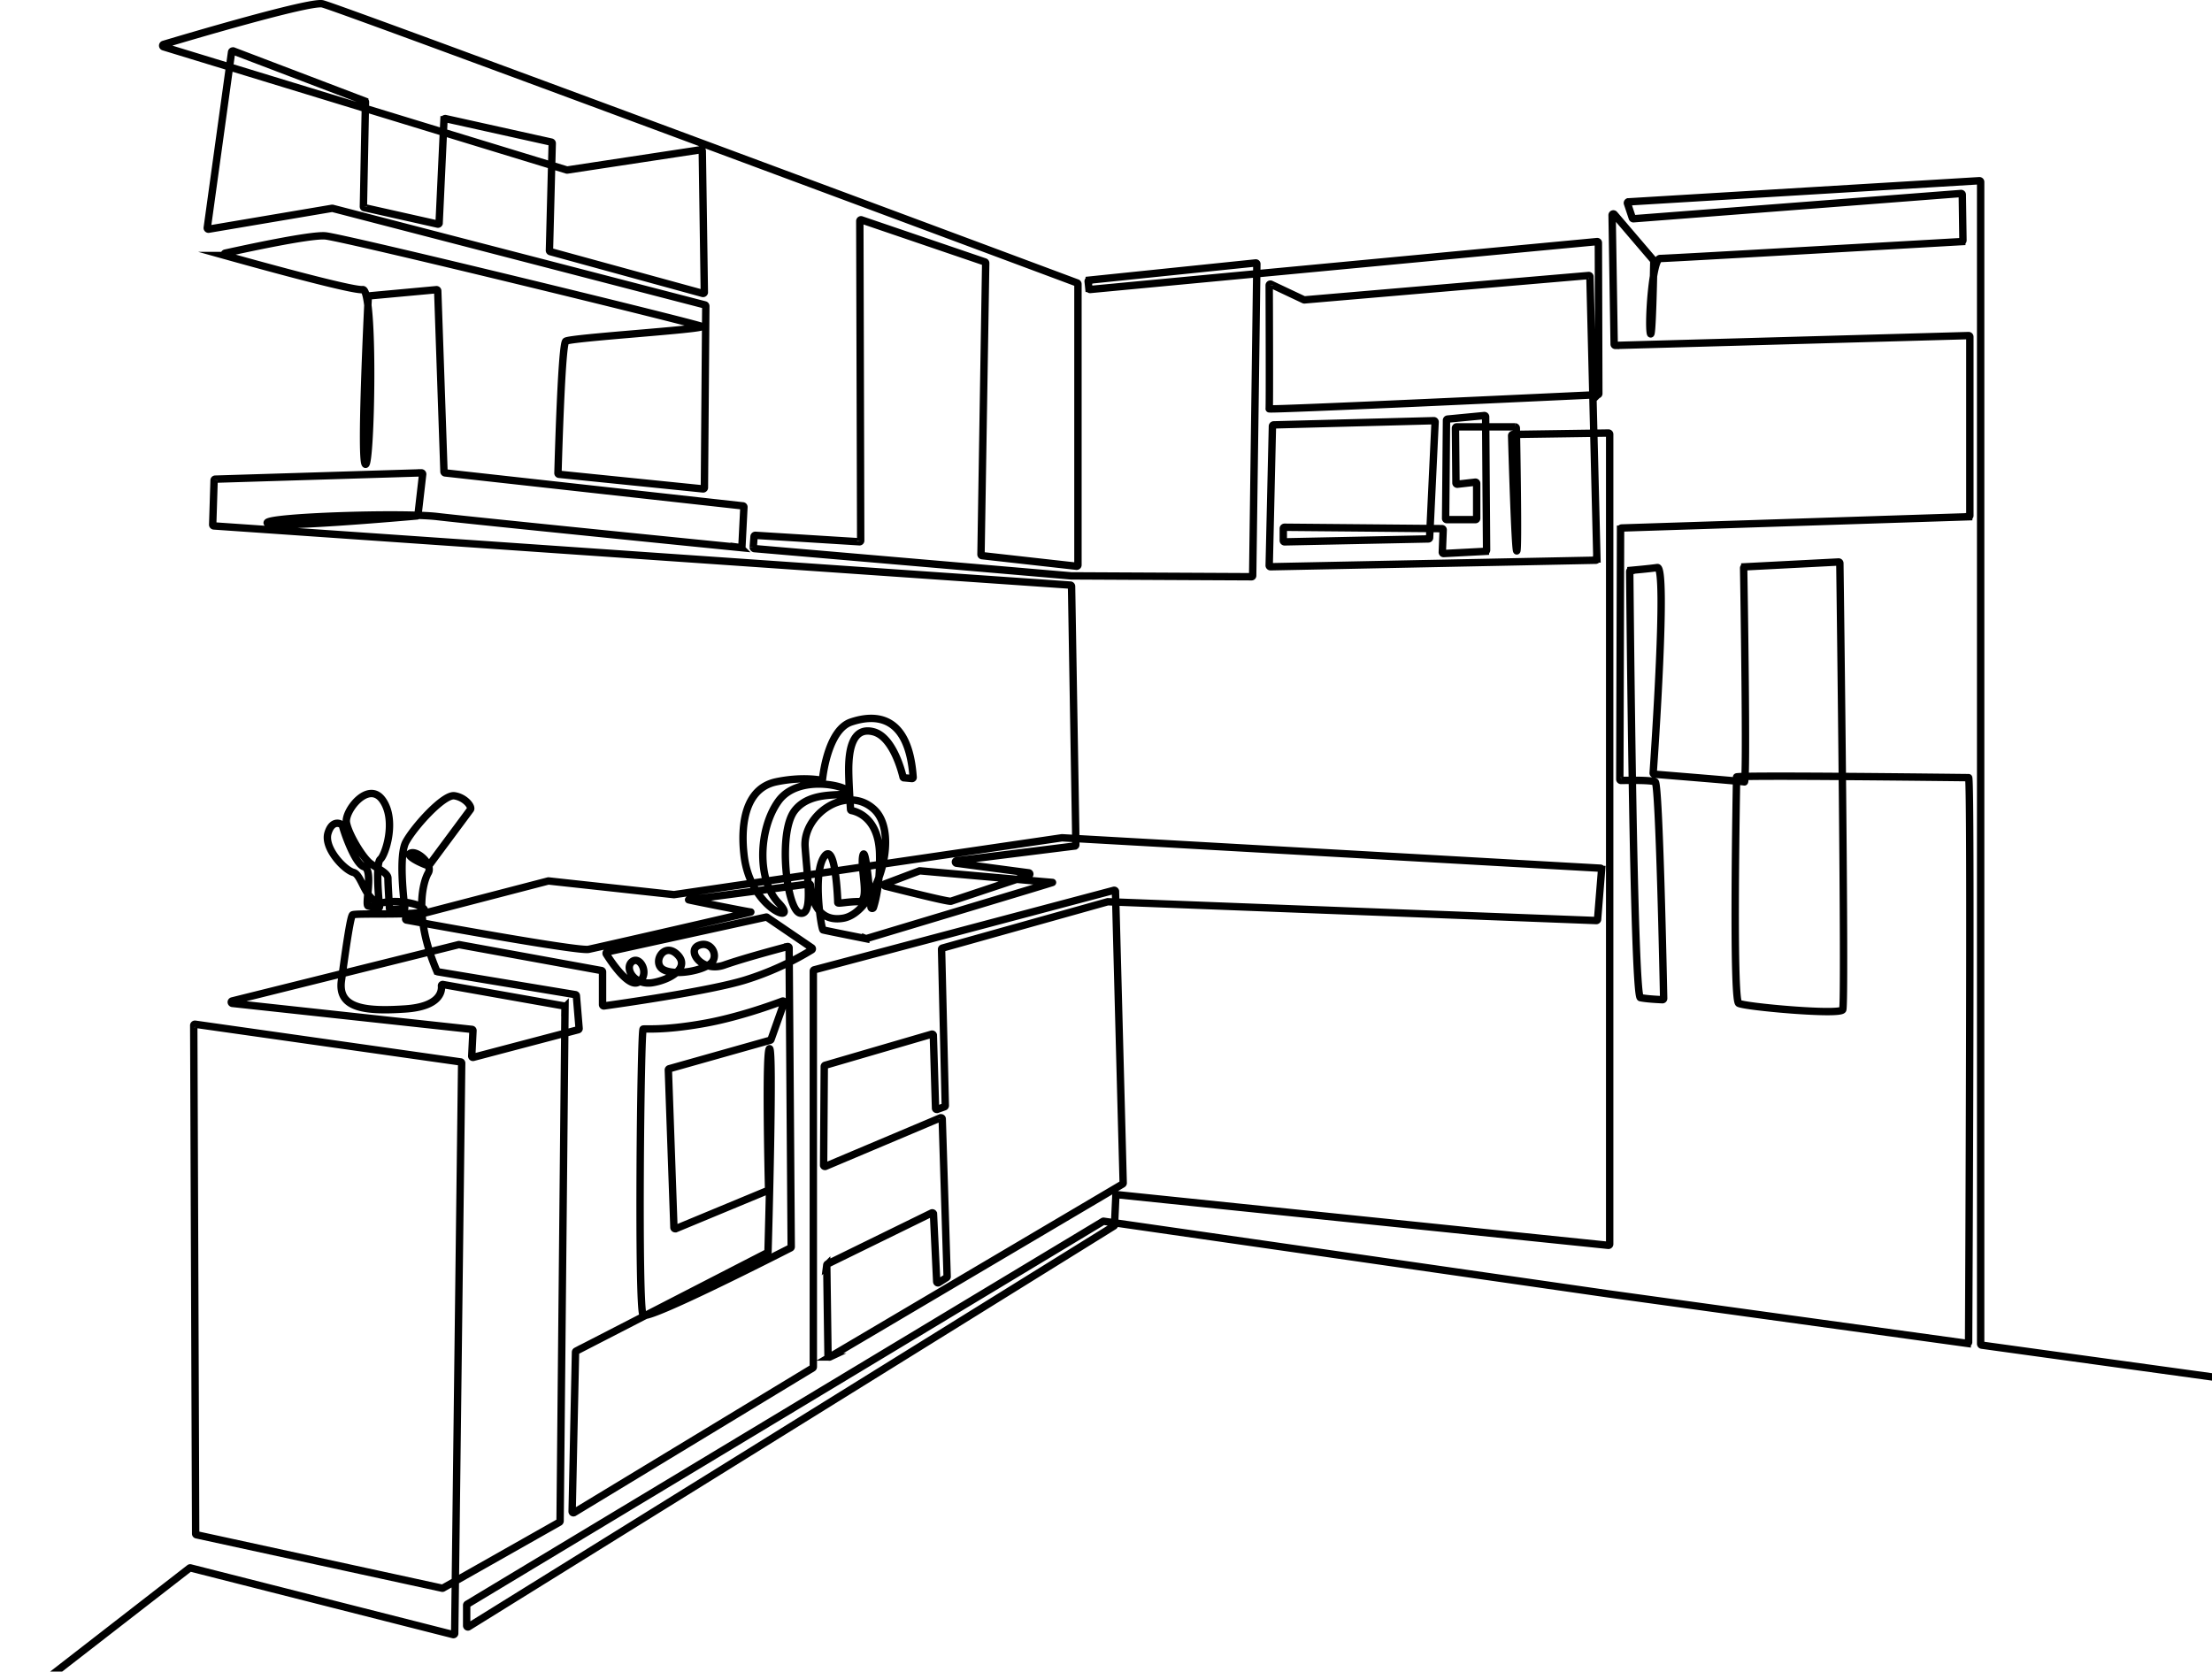 <svg id="fa714f6a-ab09-40e7-b420-0e7338c33958" data-name="f4853b4b-c5b1-463a-b5aa-80daaf45620b" xmlns="http://www.w3.org/2000/svg" viewBox="0 0 3011.8 2276.4"><defs><style>.bee6e826-686e-4c64-9833-335fc571eaac{fill:none;stroke:#000;stroke-miterlimit:10;stroke-width:10.06px;}</style></defs><path class="bee6e826-686e-4c64-9833-335fc571eaac" d="M-282.7,2555,258,2135.5a1.4,1.4,0,0,1,1.4-.3L617,2226a1.8,1.8,0,0,0,2.1-1.5h0l9.5-776.7a1.7,1.7,0,0,0-1.4-1.7l-361.4-51.3a1.7,1.7,0,0,0-2,1.4v.3l2.6,692a1.5,1.5,0,0,0,1.3,1.6L602,2162.8a1.6,1.6,0,0,0,1.2-.2l158.5-89.7a1.9,1.9,0,0,0,.9-1.5l6.7-699.8a1.7,1.7,0,0,0-1.4-1.7l-164.8-29.2a1.7,1.7,0,0,0-2,1.4v.4c.7,7-1.3,28.3-49.5,31.5-57.8,3.9-91.8-1.9-86.7-38.8s11.9-86.4,15.1-89.3,95.7,1.3,97.9-5.5-28.9-16-54.6-11.5-29.5-37.6-42-40.8-40.8-33.4-34.7-53.6,19.9-12.2,19.9-9.7,16.1,51.7,29.2,55.6.7,52,5.5,53.3,10.1,2.2,13.5,2.8a1.7,1.7,0,0,0,2-1.4v-.4c-1.1-10.9-5.4-59.2,1.2-64.6s22.5-52.6,3.2-80.3-52.3,14.5-49.4,30.5,22.5,48.2,32.7,55.6,23.8,12.8,23.8,20.2,1.7,34,2.1,41.1a1.7,1.7,0,0,0,1.8,1.5l17.4-1a1.7,1.7,0,0,0,1.6-1.9c-1.4-11.1-8.4-70.8,1.5-89.1,10.9-20.3,51.3-65.2,66.1-63s24.4,15.1,21.8,18.7-55.8,75.1-56.5,76.4-34.3-12.9-25-17,30.8,15.4,24.1,26.9-20.9,57.2,11.7,133.7a1.7,1.7,0,0,0,1.3,1l187.3,31.1a1.6,1.6,0,0,1,1.4,1.5l3.7,44.5a1.7,1.7,0,0,1-1.3,1.8l-142.8,37.6a1.6,1.6,0,0,1-2-1.3c-.1-.1-.1-.2-.1-.4l1.7-34.7a1.6,1.6,0,0,0-1.5-1.7h0l-326.2-35.4a1.8,1.8,0,0,1-1.4-2,1.8,1.8,0,0,1,1.2-1.3l308.4-76.7h.7L819,1321.7a1.8,1.8,0,0,1,1.4,1.7v44.8a1.8,1.8,0,0,0,1.7,1.7h.1c17-2.4,143.4-20.1,192.7-35.4a404.8,404.8,0,0,0,90.4-41,1.6,1.6,0,0,0,.4-2.4c-.1-.1-.2-.3-.4-.4l-60.9-41.5a1.4,1.4,0,0,0-1.3-.3l-216.6,47.5a1.8,1.8,0,0,0-1.2,2.2.6.6,0,0,0,.1.4c5.8,9.3,30.7,47.3,44.3,38.3,15.4-10.3,2.1-36.4-9-27.8s2.6,32.9,27.8,28.7,51.8-21,33.4-38.6-34.7,12.4-18.4,21,55.7.9,65.5-9.8-1.7-30.4-18-23.2,4.7,37.3,35.1,26.6c27-9.5,75.6-22.4,86.2-25.2a1.8,1.8,0,0,1,2.1,1.5h0l2.9,407.4a1.6,1.6,0,0,1-.9,1.5c-14.3,7.3-193.3,98.6-200.7,91.6s-3.4-388.7,0-389.6,26.5,2.2,80.9-7.3c46.6-8,95.7-25.8,108.8-30.8a1.7,1.7,0,0,1,2.2,1,2.1,2.1,0,0,1,0,1.1l-17.8,50.2a1.6,1.6,0,0,1-1.1,1l-137.5,38.8a1.7,1.7,0,0,0-1.2,1.7l7.6,214.6a1.8,1.8,0,0,0,1.8,1.6h.5l125.5-52.1a1.7,1.7,0,0,0,1.1-1.6c-.4-15.8-4.4-190.7,1.3-191.5s-1.6,258.4-2.1,276.4a1.5,1.5,0,0,1-.9,1.4l-260.3,134a1.7,1.7,0,0,0-.9,1.4L779,2058.4a1.8,1.8,0,0,0,1.7,1.7l.8-.2,325.1-197a1.8,1.8,0,0,0,.8-1.5V1322.3a1.7,1.7,0,0,1,1.3-1.6l408-108.3a1.8,1.8,0,0,1,2.1,1.3v.3l10.5,396.9a1.6,1.6,0,0,1-.8,1.5l-398.6,235.5a1.8,1.8,0,0,1-2.3-.7,1.9,1.9,0,0,1-.2-.8l-1.7-123.6a2,2,0,0,1,1-1.5l141.9-69.5a1.8,1.8,0,0,1,2.3.8c0,.2.1.4.1.6l4.4,92.2a1.8,1.8,0,0,0,1.8,1.6l.8-.3,10.9-6.9a1.5,1.5,0,0,0,.7-1.5l-6.7-214.5a1.6,1.6,0,0,0-1.8-1.6h-.5l-156.8,66.2a1.9,1.9,0,0,1-2.3-1.1c0-.2-.1-.3-.1-.5l.9-134.5a1.7,1.7,0,0,1,1.2-1.6l145.2-42.4a1.8,1.8,0,0,1,2.1,1.3v.3l3,99.2a1.6,1.6,0,0,0,1.5,1.7h.7l10-3.6a1.7,1.7,0,0,0,1.1-1.6l-5.1-212.8a1.7,1.7,0,0,1,1.2-1.7l225-63.1h.5l664.7,25.6a1.7,1.7,0,0,0,1.8-1.5l5.5-68a1.8,1.8,0,0,0-1.6-1.8l-732.8-41.4h-.4l-528,77.4h-.5l-170.3-18.6h-.6l-192.7,50.1a1.5,1.5,0,0,0-1.5,1.6,1.6,1.6,0,0,0,1.6,1.6c40.6,7.5,233.7,42.6,247.5,39.8,15.4-3.2,223.5-50.8,220.9-50.8s-86.7-16.7-84.7-16.7,145.9-19.2,163.8-21.5a1.6,1.6,0,0,1,1.9,1v.5c.6,9.4,5.4,52,44.9,45.1,44.3-7.7,79-114.3,41.7-148.4s-96.9,7.1-93.7,51.4,11.1,94-6.9,90.1-30.4-108.7-7.7-139.1,71.9-17.6,73.2-25.7-68-25.2-95,12.4-29.6,107.5.4,138.7-38.6,9.2-47.1-65c-1.7-15-9.8-89.1,44.1-100.2,31.5-6.5,54.4-3.3,60.7-2.1a1.7,1.7,0,0,0,2-1.3h0c1.2-10.9,9-67.8,38.8-77.9,32.7-11,78.5-10.7,84.6,75.1a1.6,1.6,0,0,1-1.4,1.8h-.4l-10.5-1a1.4,1.4,0,0,1-1.5-1.3h0c-1.9-7.9-13.8-54.2-40-61.3-28.7-7.7-33,24.8-33.8,43.7-.8,16.9,1.9,54.5,2.4,62a1.6,1.6,0,0,0,1.4,1.5c6.6,1.3,37,9.7,38.1,58.9.9,38.6-4.9,62.4-8.4,73.2a1.7,1.7,0,0,1-2.1,1.1,1.8,1.8,0,0,1-1.2-1.5c-1.8-21.8-7.4-84.2-11-70.6-4.2,16.4,10.3,62.9-5.5,62.9s-28.7,3.4-28.7,1.3-3-85.9-18.8-62.1-3.5,98.5-1.3,99.3,53.2,10.9,58.2,11.9a1.1,1.1,0,0,0,.8,0c11-3.3,254.8-76.5,253.5-76.5s-171.3-15-180.3-15.8h-.7l-46.9,17.7a1.6,1.6,0,0,0-1,2,1.4,1.4,0,0,0,1.2,1.1c19.3,4.9,86.1,21.7,89.4,20.6l106.2-35.4a1.7,1.7,0,0,0,1.1-2.1,1.6,1.6,0,0,0-1.4-1.2l-98.6-13.1a1.8,1.8,0,0,1-1.2-2.1,1.8,1.8,0,0,1,1.3-1.2l161.1-20.1a1.6,1.6,0,0,0,1.5-1.7l-.2-20.7L1459,798.4a1.7,1.7,0,0,0-1.5-1.6L291.2,716.2a1.7,1.7,0,0,1-1.6-1.7l1.9-60.4a1.6,1.6,0,0,1,1.6-1.6l280.6-8.6a1.8,1.8,0,0,1,1.8,1.8h0l-6.4,55.5a1.5,1.5,0,0,1-1.5,1.4c-17.6,1.6-202,17.8-203.8,9.5s183.9-14.4,232.1-8.6c46.2,5.5,385.2,39.5,412.5,42.2a1.6,1.6,0,0,0,1.8-1.4v-.2l2.7-53.5a1.6,1.6,0,0,0-1.3-1.7h-.2L606,644a1.8,1.8,0,0,1-1.5-1.6L596,396.1a1.7,1.7,0,0,0-1.9-1.6L503,402.9a1.7,1.7,0,0,0-1.6,1.6c-.9,19.3-11.1,226-3.7,227.8s12.5-239.9-3.9-237.9c-14.5,1.7-155.3-37.5-187.2-46.4a1.8,1.8,0,0,1-1.2-2.1,1.8,1.8,0,0,1,1.3-1.2c25-5.5,115.4-25.2,136.1-23.5,24,1.9,505.7,119.4,512.4,123.3S776,459.9,770.3,464.7s-10.1,162.2-10.6,179.5a1.6,1.6,0,0,0,1.5,1.7h0l196,19.9a1.8,1.8,0,0,0,1.9-1.5h0L961,416.9a1.7,1.7,0,0,0-1.3-1.7l-507-131.5H452L284.1,312.1a1.7,1.7,0,0,1-1.9-1.5v-.4L315.3,70.9a1.8,1.8,0,0,1,1.9-1.5h.4l179,68.2a1.5,1.5,0,0,1,1,1.6l-2.8,142a1.5,1.5,0,0,0,1.3,1.6l99.8,22.4a1.7,1.7,0,0,0,2-1.1v-.4l6.6-140.6a1.7,1.7,0,0,1,1.7-1.6h.3l144.1,32a1.7,1.7,0,0,1,1.3,1.7L748.1,341a1.7,1.7,0,0,0,1.3,1.7l207.5,56.9a1.8,1.8,0,0,0,2.1-1.3v-.4l-2.8-192.3a1.7,1.7,0,0,0-1.7-1.7h-.2L772.6,231.5h-.8L222.6,63.7a1.7,1.7,0,0,1-1-2.2,1.7,1.7,0,0,1,1-1c32-9.6,198-58.8,216.3-55.3s990.8,366.3,1027.7,380.1a1.7,1.7,0,0,1,1.1,1.6V769.4a1.7,1.7,0,0,1-1.7,1.7h-.2l-128.6-14.4a1.7,1.7,0,0,1-1.5-1.7l6.4-396.7a1.7,1.7,0,0,0-1.1-1.6l-168.1-57.3a1.6,1.6,0,0,0-2.1,1.1.9.9,0,0,0-.1.5l1.2,435.1a1.6,1.6,0,0,1-1.5,1.7h-.2L1028.5,729a1.8,1.8,0,0,0-1.8,1.6l-1.1,14.7a1.8,1.8,0,0,0,1.6,1.8l431.1,37.1h.1l245.5,1.2a1.5,1.5,0,0,0,1.7-1.5h0l5.7-424.2a1.4,1.4,0,0,0-1.4-1.6h-.4l-226.4,23.4a1.6,1.6,0,0,0-1.5,1.7h0l1,9.5a1.7,1.7,0,0,0,1.8,1.5L2174.5,329a1.6,1.6,0,0,1,1.8,1.6h0l.6,205.3a1.5,1.5,0,0,1-1.4,1.6h-.1c-29.2,1.4-447.9,21.1-447.3,19.2s.1-146.6,0-168.1a1.6,1.6,0,0,1,1.5-1.7,1.5,1.5,0,0,1,.9.2l44.7,21.1.8.2,387-33.2a1.6,1.6,0,0,1,1.8,1.4v.2l9.5,384.4a1.6,1.6,0,0,1-1.5,1.7h-.1l-442.8,8.9a1.8,1.8,0,0,1-1.8-1.6h0l4.4-189.9a1.9,1.9,0,0,1,1.7-1.7l218.1-5.7a1.7,1.7,0,0,1,1.7,1.7h0l-7.5,157.7a1.7,1.7,0,0,1-1.7,1.6L1749,737.9a1.8,1.8,0,0,1-1.7-1.7V719.7a1.8,1.8,0,0,1,1.7-1.7l214.3,1.9a1.7,1.7,0,0,1,1.7,1.7h0l-1.2,30.4a1.8,1.8,0,0,0,1.8,1.8h0l56.9-3a1.7,1.7,0,0,0,1.6-1.7l-1.3-181.5a1.7,1.7,0,0,0-1.7-1.7h-.1l-50,4.8a1.7,1.7,0,0,0-1.5,1.7l-1.2,133.6a1.6,1.6,0,0,0,1.6,1.6H2009a1.6,1.6,0,0,0,1.6-1.6h0V658.3a1.7,1.7,0,0,0-1.7-1.7h-.1l-24.6,2.8a1.8,1.8,0,0,1-1.8-1.6h0l-.7-74.8a1.8,1.8,0,0,1,1.7-1.7h79.5a1.8,1.8,0,0,1,1.7,1.7c.3,17.3,3,166.6.6,167.2s-6.5-139.8-7-156.9a1.8,1.8,0,0,1,1.7-1.7l130.1-1.9a1.7,1.7,0,0,1,1.7,1.7V1694.2a1.7,1.7,0,0,1-1.7,1.7h-.1l-668.8-69a1.6,1.6,0,0,0-1.8,1.4v.2l-1.8,39.7a1.6,1.6,0,0,1-.8,1.4L638,2215.3a1.6,1.6,0,0,1-2.3-.5,1.9,1.9,0,0,1-.3-1V2186a1.6,1.6,0,0,1,.8-1.4l865.6-521.3a1.4,1.4,0,0,1,1.1-.2l688.8,99.1,486.8,67.2a1.8,1.8,0,0,0,1.9-1.5v-.2c.2-42,3.8-768.7,0-768.7s-315.9-3.8-315.9-.9-5.8,303.4,2.9,308.2,137.7,16.4,141.6,8.7-3.4-572.6-3.9-608a1.7,1.7,0,0,0-1.7-1.7l-127.7,6.6a1.7,1.7,0,0,0-1.6,1.7c.4,23.3,4.7,292.1,1,291.2s-108.2-9.3-122.7-10.5a1.6,1.6,0,0,1-1.5-1.7h0c1.6-23.1,19.5-281.5,5.7-279.7-12.2,1.7-30.7,3.3-36,3.8a1.6,1.6,0,0,0-1.6,1.6h0c.3,32.9,5.1,578.4,14.5,580.3s24.5,2.5,30,2.8a1.7,1.7,0,0,0,1.7-1.7c-.5-24.5-6-292.1-11.5-294.9s-38.5-2.1-46.5-2a1.6,1.6,0,0,1-1.7-1.5h0l1-340.6a1.7,1.7,0,0,1,1.6-1.7l472.4-15.3a1.6,1.6,0,0,0,1.6-1.6h0V458.7a1.7,1.7,0,0,0-1.7-1.7l-480.9,13.4a1.7,1.7,0,0,1-1.7-1.6L2195,293.1a1.7,1.7,0,0,1,3-1.2l53.4,62.5a2.1,2.1,0,0,1,.4,1.1c-.2,9.1-2.1,113.3-4.8,97.6s2.8-101.1,13.4-101.1,383.3-21.5,410.7-23a1.7,1.7,0,0,0,1.6-1.7l-.9-62.2a1.6,1.6,0,0,0-1.8-1.6h0l-445.8,34.4a1.6,1.6,0,0,1-1.7-1.1l-6.6-19.8a1.7,1.7,0,0,1,.9-2.1h.5L2695,246.1a1.7,1.7,0,0,1,1.8,1.6h0V1830.1a1.8,1.8,0,0,0,1.4,1.7l598.7,82.6"/></svg>